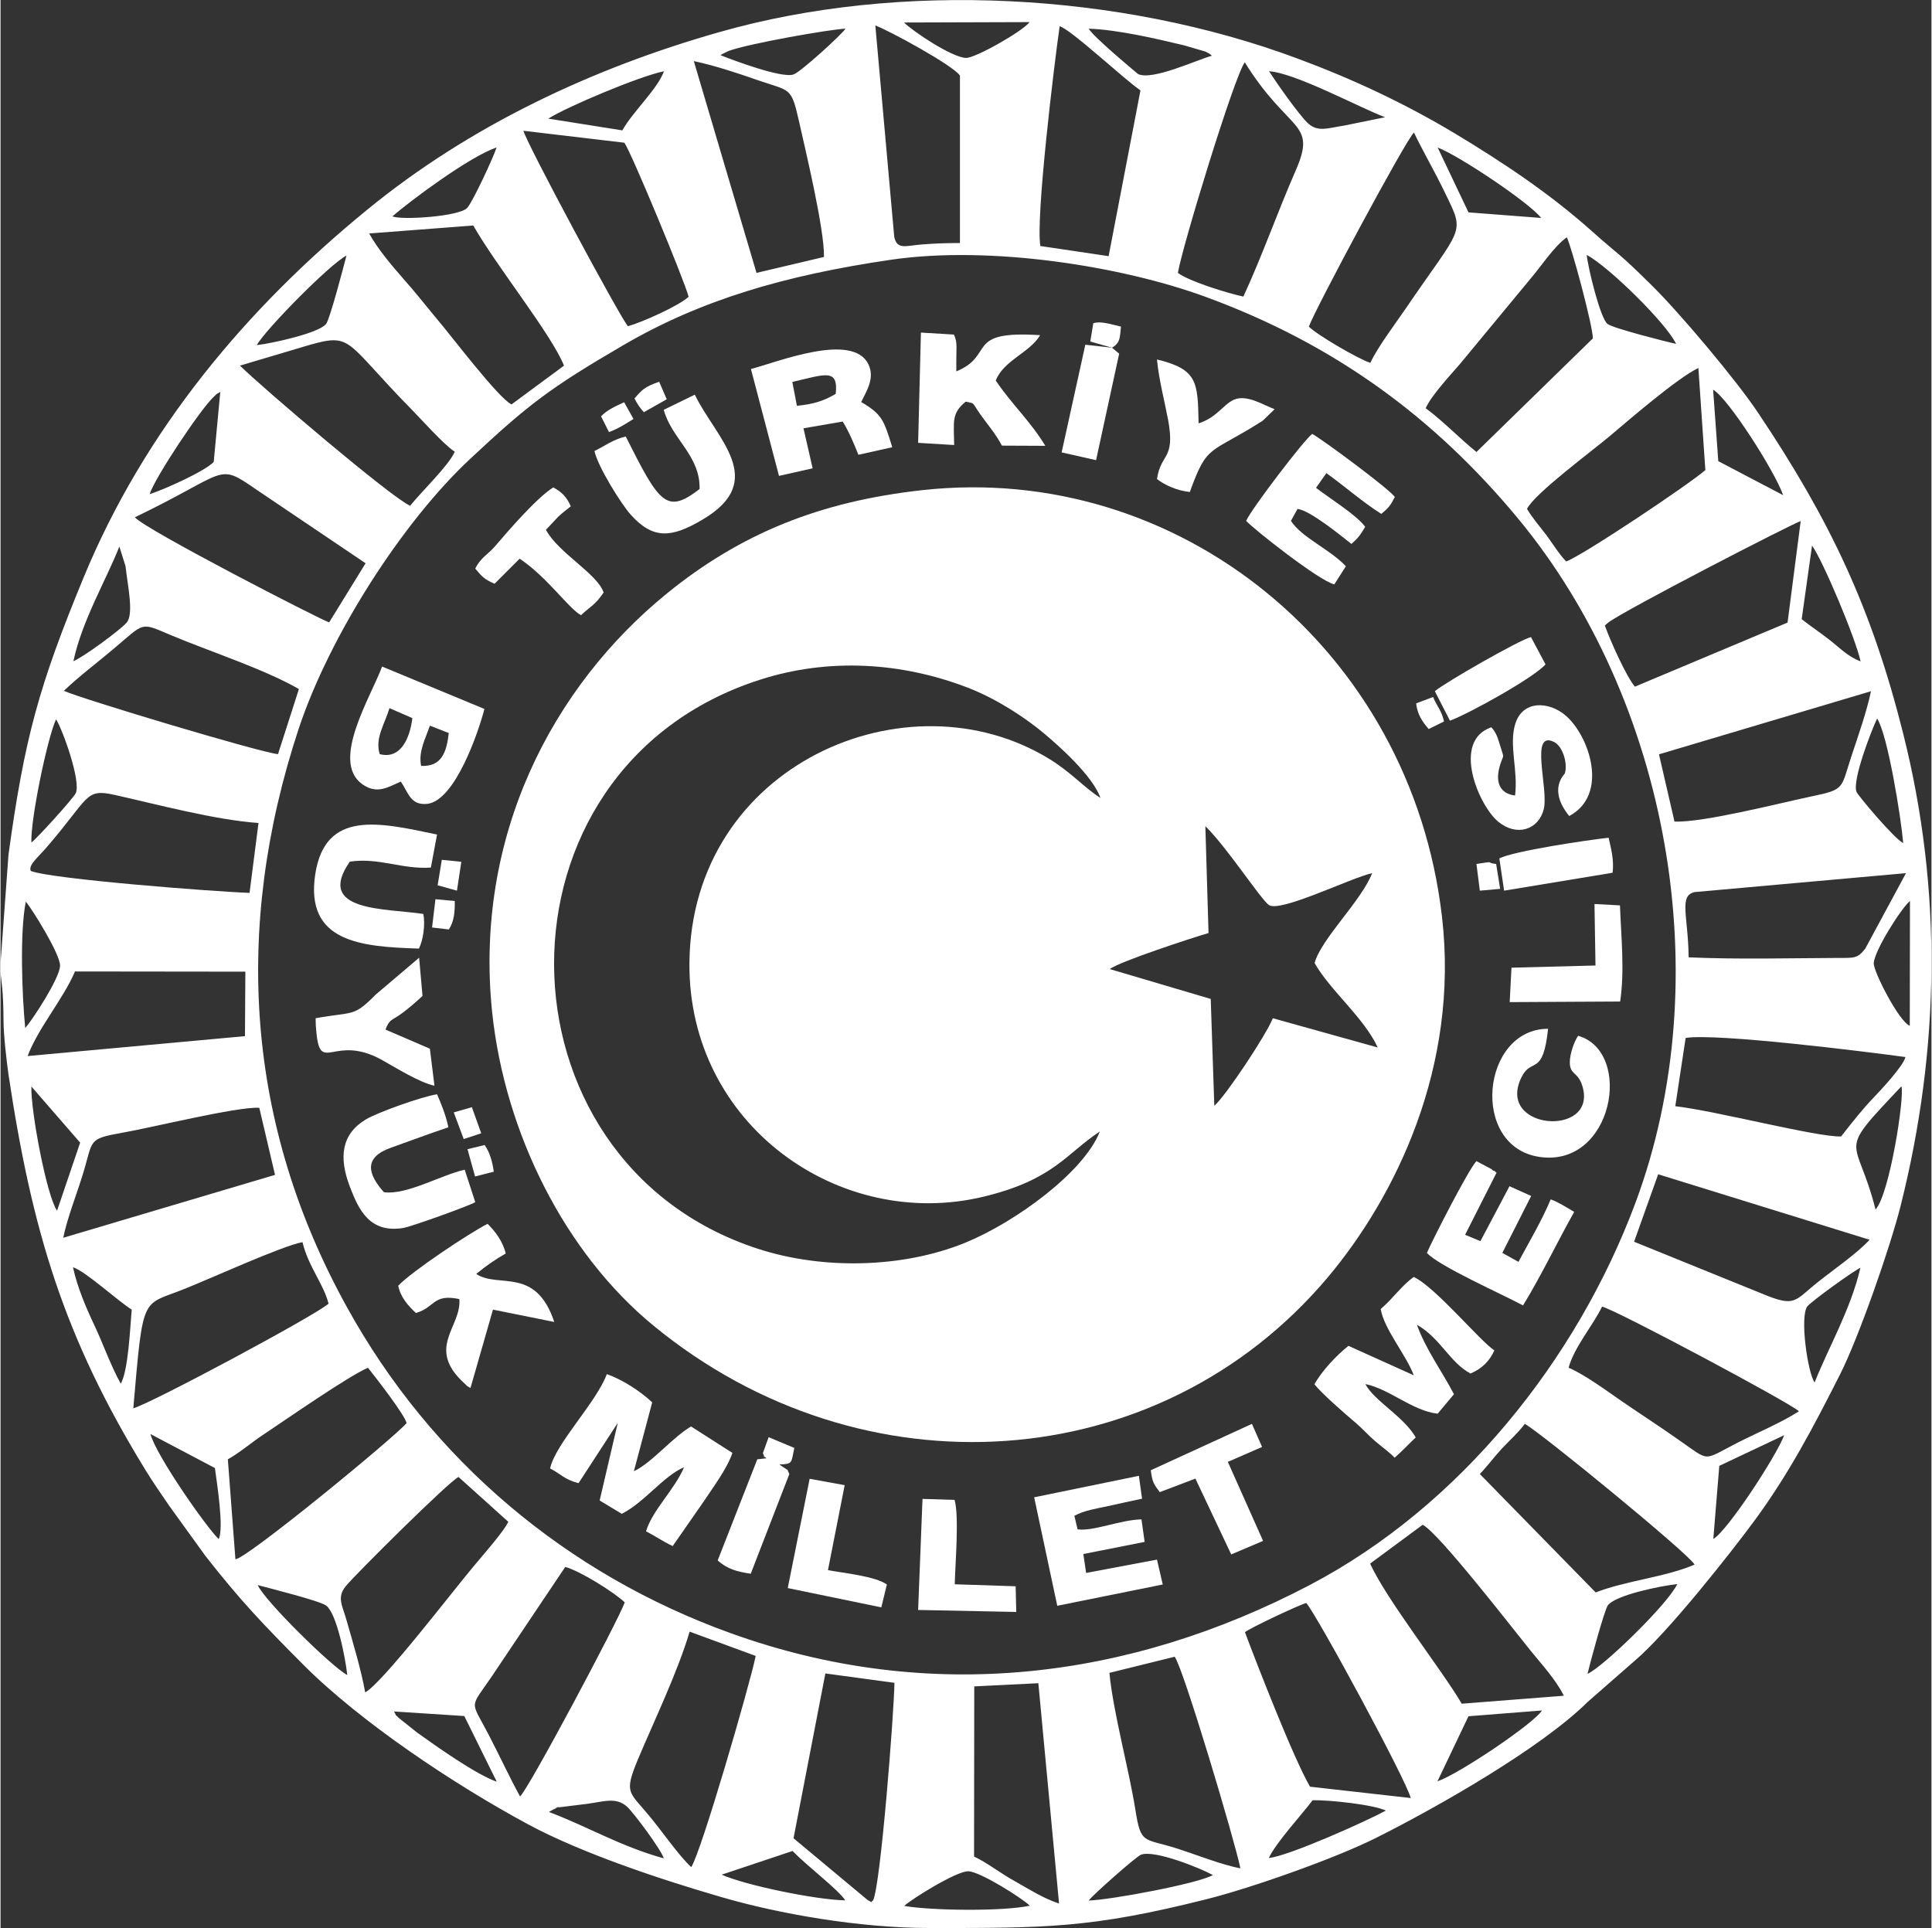 <?xml version="1.0" encoding="UTF-8"?>
<!DOCTYPE svg PUBLIC "-//W3C//DTD SVG 1.1//EN" "http://www.w3.org/Graphics/SVG/1.1/DTD/svg11.dtd">
<!-- Creator: CorelDRAW 2020 (64-Bit) -->
<svg xmlns="http://www.w3.org/2000/svg" xml:space="preserve" width="501px" height="500px" version="1.1" style="shape-rendering:geometricPrecision; text-rendering:geometricPrecision; image-rendering:optimizeQuality; fill-rule:evenodd; clip-rule:evenodd"
viewBox="0 0 97.01 96.87"
 xmlns:xlink="http://www.w3.org/1999/xlink"
 xmlns:xodm="http://www.corel.com/coreldraw/odm/2003">
 <rect x="0" y="0" width="97.01" height="96.87" fill="#333333" stroke="none"/>
 <defs>
  <style type="text/css">
   <![CDATA[
    .fil0 {fill:#FFF}
   ]]>
  </style>
 </defs>
 <g id="Katman_x0020_1">
  <g id="_2186748334848">
   <path class="fil0" d="M45.4 95.76c0.38,-0.35 2.65,-1.77 3.23,-1.74 0.59,0.02 2.73,1.37 3.08,1.73 -1.36,0.29 -4.92,0.25 -6.31,0.01zm-45.4 -46.94l0 -0.43 0.4 -5.45c0.8,-5.84 1.53,-8.49 3.78,-13.94 3.05,-7.38 8.15,-13.49 14.25,-18.47 5.13,-4.2 11.29,-7.1 17.66,-8.91 9.13,-2.61 20.2,-1.98 29.04,1.31 2.78,1.03 5.37,2.24 7.93,3.77 2.45,1.48 4.71,2.98 6.84,4.87 1.58,1.41 1.29,1.02 3.07,2.78 1.4,1.38 4.22,4.73 5.33,6.39 3.63,5.42 5.71,9.82 7.29,16.12 1.98,7.87 1.84,15.86 -0.12,23.69 -0.54,2.16 -2.13,6.68 -3.05,8.5 -1.37,2.71 -2.61,5.06 -4.33,7.39 -1.15,1.56 -4.35,5.63 -6.02,7.03l-2.32 2.03c-2.37,2.35 -7.59,5.31 -10.6,6.82 -2.01,1.02 -6.3,2.54 -8.59,3.11 -5.8,1.46 -8.08,1.44 -13.88,1.44 -3.56,0 -7.61,-0.72 -10.45,-1.55 -2.97,-0.86 -6.97,-2.18 -9.71,-3.65 -3.71,-2 -8.42,-5.13 -11.32,-8.04 -2.02,-2.03 -3.14,-3.2 -4.91,-5.46l-1.82 -2.52c-0.44,-0.65 -0.79,-1.14 -1.2,-1.81 -4.08,-6.65 -5.69,-11.99 -6.87,-19.85 -0.09,-0.65 -0.25,-1.95 -0.25,-2.75 -0.01,-1.57 -0.11,-1.83 -0.15,-2.42zm54.67 46.67c0.2,-0.28 2.36,-2.19 2.62,-2.3 0.67,-0.27 3.01,0.68 3.62,1.02 -0.76,0.43 -5.09,1.24 -6.24,1.28zm-14.88 -2.49c0.76,0.78 2.3,1.94 2.65,2.48 -1.43,-0.02 -5,-0.75 -6.21,-1.29l3.56 -1.19zm12.35 -8.43l1.04 11.07c-0.77,-0.25 -1.51,-0.72 -2.2,-1.11 -0.73,-0.4 -1.44,-0.96 -2.07,-1.25l0.01 -8.55 3.22 -0.16zm11.58 8.78c0.35,-0.76 1.65,-2.17 2.2,-2.9 0.82,-0.02 3.06,0.22 3.68,0.52 -0.93,0.51 -4.91,2.3 -5.88,2.38zm-35.94 -2.44c0.73,-0.32 -0.24,0.05 0.24,-0.1l1.46 -0.18c0.82,-0.11 1.45,-0.35 1.99,0.14 0.34,0.3 1.76,2.22 1.85,2.6 -2.18,-0.6 -3.91,-1.64 -5.77,-2.33l0.23 -0.13zm13.66 -6.83l3.47 0.47c-0.02,1.48 -0.69,10.13 -1.07,10.93 -0.24,0.16 0.08,0.15 -0.27,-0.01l-3.73 -3.11 1.6 -8.28zm-16.51 5.44c-1.05,-0.37 -3.01,-1.76 -4,-2.47l-0.93 -0.74c-0.24,-0.26 -0.03,0.05 -0.23,-0.32l3.53 0.23 1.63 3.3zm52.51 -3.58c-0.37,0.63 -4.18,3.2 -5.25,3.56l1.56 -3.27 3.69 -0.29zm-18.45 -2.7c0.45,0.62 3.04,9.32 3.3,10.63 -0.9,-0.16 -2.26,-0.7 -3.2,-1 -1.67,-0.53 -1.8,-0.17 -2.08,-1.97 -0.33,-2.06 -1.11,-4.87 -1.3,-6.85l3.28 -0.81zm-24.29 10.57c-0.61,-0.56 -1.48,-1.82 -2.08,-2.54 -1.04,-1.27 -1.32,-1.14 -0.59,-2.89 0.83,-1.97 2,-4.4 2.59,-6.4l3.32 1.22c-0.29,1.42 -2.75,9.9 -3.24,10.61zm27.82 -11.8c0.16,-0.17 2.77,-1.4 3.08,-1.47 0.58,0.68 5,8.85 5.25,9.8l-5.06 -0.57c-0.81,-1.38 -2.62,-6.03 -3.27,-7.76zm-36.42 8.25c-0.53,-0.97 -1.01,-2.01 -1.56,-3.07 -0.95,-1.83 -0.99,-1.29 0.16,-2.99l3.67 -5.47c0.74,0.19 2.5,1.3 2.99,1.78 -0.31,0.88 -4.84,9.4 -5.26,9.75zm-8.68 -6.1c-0.78,-0.41 -4.16,-3.74 -4.5,-4.52 0.59,0.16 3.12,0.79 3.44,1.03 0.53,0.39 0.97,2.64 1.06,3.49zm62.31 -0.06c0.11,-0.49 0.85,-3.21 1.02,-3.44 0.39,-0.52 2.65,-0.98 3.49,-1.07 -0.49,1.03 -3.76,4.19 -4.51,4.51zm-8.28 -7.49c0.81,0.42 4.4,5.06 5.4,6.3 0.54,0.67 1.3,1.49 1.69,2.29l-5.13 0.4c-0.96,-1.65 -3.81,-5.27 -4.6,-7.04l2.64 -1.95zm-53.13 8.42c-0.2,-1.12 -0.61,-2.48 -0.93,-3.6 -0.21,-0.76 -0.51,-1.16 -0.05,-1.73 0.45,-0.56 5.23,-5.31 5.67,-5.49l2.5 2.25c-0.2,0.46 -1.34,1.75 -1.77,2.27 -1.13,1.35 -4.57,5.85 -5.42,6.3zm56 -10.97c0.43,-0.45 0.69,-0.83 1.11,-1.28 0.47,-0.5 0.77,-0.74 1.15,-1.24 0.83,0.46 8.25,6.54 8.53,7.07 -1.42,0.62 -3.5,0.82 -4.97,1.4l-5.82 -5.95zm15.29 -1.95c-0.4,1.07 -2.89,4.86 -3.56,5.21l0.3 -3.67 3.26 -1.54zm-78.65 5.22c-0.63,-0.61 -3.13,-4.18 -3.43,-5.28l3.24 1.71c0.11,0.81 0.46,3.03 0.19,3.57zm0.46 -4.01c0.54,-0.29 1.21,-0.86 1.77,-1.23 1.23,-0.82 4.26,-2.93 5.27,-3.37 0.43,0.54 1.84,2.36 1.94,2.78 -0.57,0.69 -8.09,6.87 -8.6,6.84l-0.38 -5.02zm67.36 -4.6c0.27,-1.02 1.24,-2.15 1.68,-3.07 0.66,0.14 9.61,4.92 9.89,5.26 -0.91,0.58 -2.02,1.04 -3.07,1.57 -1.82,0.93 -1.35,0.98 -2.99,-0.15 -0.89,-0.63 -1.85,-1.25 -2.77,-1.88 -0.77,-0.53 -1.93,-1.39 -2.74,-1.73zm-72.11 2.04c0.5,-5.78 0.41,-5.14 2.52,-5.98 1.3,-0.51 4.94,-2.18 5.98,-2.37 0.29,1.22 1.06,2.1 1.31,3.09 -0.64,0.58 -8.79,4.95 -9.81,5.26zm84.47 -1.3c-0.35,-0.47 -0.76,-3.35 -0.36,-3.83 0.24,-0.28 2.36,-1.81 2.66,-1.93 -0.49,2.1 -1.61,4.01 -2.3,5.76zm-85.1 0.06c-0.48,-0.85 -0.9,-2.03 -1.31,-2.9 -0.43,-0.91 -0.87,-1.93 -1.09,-2.95 0.64,0.21 2.21,1.66 2.95,2.13 -0.08,0.91 -0.17,3.07 -0.55,3.72zm77.24 -10.52l10.62 3.29c-0.57,0.64 -1.86,1.54 -2.55,2.09 -1.24,0.97 -1.13,1.34 -2.87,0.61l-6.41 -2.6 1.21 -3.39zm-80.13 3.19c0.2,-0.99 0.68,-2.19 0.99,-3.21 0.53,-1.71 0.2,-1.75 1.99,-2.07 1.41,-0.24 5.77,-1.32 6.87,-1.25l0.79 3.37 -10.64 3.16zm91.05 -1.42c-0.96,-3.82 -2.05,-2.64 1.3,-6.19 0.17,0.5 -0.59,5.42 -1.3,6.19zm-91.36 0.06c-0.52,-0.73 -1.33,-5.04 -1.29,-6.24l2.45 2.82 -1.16 3.42zm81.82 -8.68c1.55,-0.25 9.07,0.69 11.04,0.96 -0.08,0.42 -1.25,1.68 -1.59,2.03 -0.53,0.55 -1.08,1.24 -1.64,1.96 -1.21,0.04 -6.3,-1.29 -8.33,-1.52l0.52 -3.43zm-83.3 0.91c0.53,-1.41 1.8,-2.88 2.38,-4.25l8.56 0.01 -0.02 3.24 -10.92 1zm43.38 -40.01c5.01,-0.73 11.6,0.33 15.76,1.85 6.55,2.39 11.56,6.11 15.73,11.14 7.56,9.13 10.12,23.07 5.91,34.39 -2.94,7.89 -8.82,15.25 -16.37,19.21 -9.08,4.76 -19.12,6 -29.05,2.43 -8.28,-2.97 -15.08,-8.71 -19.32,-16.4 -5.06,-9.15 -5.73,-19.01 -2.43,-29.03 1.57,-4.74 5.26,-10.45 8.63,-13.59 2.9,-2.71 3.99,-3.55 7.66,-5.69 3.93,-2.3 8.16,-3.53 13.48,-4.31zm51.18 38.49c-0.55,-0.22 -1.83,-2.74 -1.81,-3.14 0.02,-0.63 1.41,-2.81 1.82,-3.13l-0.01 6.27zm-94.68 0.11c-0.16,-1.61 -0.28,-4.81 0.03,-6.35 0.36,0.44 1.75,2.68 1.72,3.23 -0.02,0.62 -1.38,2.71 -1.75,3.12zm83.57 -3.55c-0.02,-2.07 -0.51,-3.11 0.31,-3.28l10.61 -0.95 -2.04 3.78c-0.38,0.51 -0.56,0.48 -1.36,0.48 -2.51,0.01 -5.01,0.08 -7.52,-0.03zm-83.29 -4.34c-0.13,-0.3 0.34,-0.66 0.78,-1.17 2.19,-2.53 1.92,-2.99 3.44,-2.65 2.1,0.47 5.05,1.26 7.22,1.41l-0.45 3.51c-1.66,-0.05 -9.96,-0.69 -10.99,-1.1zm94.07 -1.4c-0.47,-0.24 -2.29,-2.41 -2.35,-2.58 -0.21,-0.62 0.77,-3.12 1.04,-3.68 0.53,0.81 1.2,4.96 1.31,6.26zm-94.04 -0.03c-0.05,-1.15 0.81,-5.28 1.24,-6.19 0.33,0.52 1.26,3.1 0.99,3.71 -0.12,0.26 -2,2.33 -2.23,2.48zm92.42 -7.6c-0.19,0.95 -0.66,2.3 -0.97,3.23 -0.55,1.65 -0.3,1.7 -2,2.05 -1.62,0.34 -5.42,1.32 -6.9,1.27l-0.78 -3.38 10.65 -3.17zm-90.79 -0.02c0.81,-0.77 1.65,-1.39 2.5,-2.11 1.58,-1.33 1.32,-1.35 2.85,-0.7 1.97,0.83 4.68,1.7 6.46,2.72l-1.05 3.27c-0.86,-0.07 -9.85,-2.77 -10.76,-3.18zm87.83 -7.3c0.55,0.77 2.18,4.64 2.44,5.82 -0.64,-0.24 -1.06,-0.69 -1.56,-1.08 -0.53,-0.41 -0.94,-0.68 -1.4,-1.04l0.52 -3.7zm-87.35 5.81c0.44,-2.05 1.63,-4.04 2.31,-5.76l0.31 0.99c0.11,1 0.43,2.41 0.05,2.84 -0.37,0.41 -2.21,1.75 -2.67,1.93zm77.11 -1.94c0.81,-0.62 9.21,-4.95 9.67,-5.1l-0.66 5.1 -7.67 3.22c-0.45,-0.54 -1.23,-2.3 -1.51,-3.07l0.17 -0.15zm-74.02 -5.29c4.74,-2.28 4.09,-2.78 6.09,-1.4l5.5 3.71 -1.83 2.97c-0.41,-0.12 -9.31,-4.7 -9.76,-5.28zm69.94 -0.42c0.36,-0.76 3.32,-2.95 4.16,-3.66 0.91,-0.77 3.42,-2.94 4.45,-3.42l0.35 5.13c-0.87,0.75 -6.1,4.25 -6.99,4.59 -0.35,-0.35 -0.73,-0.97 -1,-1.33 -0.36,-0.47 -0.68,-0.83 -0.97,-1.31zm-69.2 -0.74c0.25,-0.81 2.58,-4.32 3.24,-4.91 0.21,-0.2 0.02,-0.05 0.31,-0.23l-0.33 3.52c-0.45,0.47 -2.43,1.36 -3.22,1.62zm78.55 -5.25c0.76,0.43 3.1,4.1 3.52,5.3l-3.26 -1.71 -0.26 -3.59zm-70.55 -2.24c2.21,-0.63 1.79,-0.2 5.14,3.21 0.61,0.62 1.56,1.71 2.19,2.15 -0.31,0.7 -1.72,2.05 -2.24,2.71 -0.93,-0.39 -7.53,-6.02 -8.55,-7.04l3.46 -1.03zm56.11 3.17c0.29,-0.65 1.22,-1.64 1.72,-2.22l3.54 -4.28c0.56,-0.65 1.15,-1.59 1.83,-2.09 0.25,0.52 1.3,4.43 1.31,5.08l-5.85 5.71c-0.82,-0.66 -1.68,-1.56 -2.55,-2.2zm8.09 -7.7c1.05,0.54 4,3.42 4.49,4.47 -0.49,-0.11 -3.14,-0.78 -3.44,-1 -0.37,-0.27 -0.99,-2.85 -1.05,-3.47zm-66.82 4.53c0.49,-0.84 3.69,-4.08 4.51,-4.5 -0.13,0.5 -0.82,3.15 -1.02,3.43 -0.34,0.46 -2.7,0.98 -3.49,1.07zm10.88 -6.01c1.2,2.1 3.89,5.41 4.56,7.04l-2.64 1.95c-0.67,-0.33 -3.05,-3.48 -3.71,-4.25 -0.65,-0.78 -1.11,-1.38 -1.78,-2.13 -0.53,-0.61 -1.21,-1.4 -1.66,-2.21l5.23 -0.4zm41.98 5.08c0.27,-0.79 4.86,-9.37 5.28,-9.75 0.47,0.98 1.07,2 1.58,3.07 1.01,2.07 0.85,1.59 -2.02,5.81 -0.52,0.76 -1.39,1.91 -1.75,2.69 -0.59,-0.18 -2.72,-1.43 -3.09,-1.82zm8.02 -5.74l-1.55 -3.26c1.13,0.44 4.64,2.8 5.2,3.54l-3.65 -0.28zm-54.06 0.2c0.9,-0.79 3.92,-3.03 5.23,-3.46 -0.15,0.48 -1.18,2.7 -1.47,3.03 -0.38,0.44 -3.33,0.63 -3.76,0.43zm39.46 2.84c0.23,-1.36 2.83,-9.86 3.36,-10.58 2.21,3.56 3.64,2.95 2.57,5.41 -0.92,2.1 -1.68,4.28 -2.64,6.36 -0.81,-0.17 -2.74,-0.77 -3.29,-1.19zm-27.63 2.68c-0.37,-0.4 -5.1,-9.2 -5.25,-9.82l5.07 0.6c0.32,0.42 3.01,6.9 3.23,7.74 -0.5,0.46 -2.33,1.28 -3.05,1.48zm20.72 -4.03c-0.24,-1.43 0.7,-9.18 0.97,-11.04 0.55,0.14 3.28,2.7 4.06,3.22l-1.6 8.33 -3.43 -0.51zm-24.72 -6.4c0.9,-0.58 4.6,-2.14 5.81,-2.38 -0.33,0.91 -1.57,2.03 -2.09,2.97l-3.72 -0.59zm39.98 0.35c-0.82,0.12 -1.33,0.36 -1.85,-0.15 -0.49,-0.49 -1.56,-2.02 -1.92,-2.58 1.32,0.08 4.59,1.85 5.83,2.31l-2.06 0.42zm-26.13 6.6l-3.39 0.8 -3.15 -10.64c1.05,0.22 2.22,0.61 3.22,0.96 1.62,0.56 1.67,0.32 2.05,2 0.34,1.52 1.29,5.46 1.27,6.88zm4.94 -0.63c-0.82,0.06 -1.26,0.29 -1.41,-0.37l-0.95 -10.63c0.65,0.23 3.94,2.02 4.25,2.52l0 8.41c-0.64,0 -1.26,0.02 -1.89,0.07zm14.55 -9.48c-0.77,0.21 -2.99,1.26 -3.71,0.92 -0.01,-0.01 -2.24,-1.85 -2.48,-2.28 1.44,0.05 3.39,0.5 4.8,0.84l1.06 0.31c0.22,0.11 0.21,0.11 0.33,0.21zm-24.69 -0.03c0.03,-0.02 0.08,-0.05 0.1,-0.06l0.31 -0.15c0.99,-0.37 5.1,-1.09 5.87,-1.12 -0.15,0.26 -2.25,2.18 -2.61,2.3 -0.58,0.21 -3.08,-0.73 -3.67,-0.97zm15.53 -1.66c-0.36,0.47 -2.74,1.82 -3.2,1.8 -0.72,-0.03 -2.68,-1.35 -3.11,-1.78l6.31 -0.02z"/>
   <path class="fil0" d="M68.91 43.87c-0.55,1.41 -2.58,3.32 -2.89,4.52 0.79,1.39 2.48,2.74 3.17,4.24l-5.27 -1.47c-0.32,0.82 -2.37,3.91 -2.94,4.4l-0.18 -5.37 -5.07 -1.5c0.44,-0.36 4.16,-1.58 4.96,-1.81l-0.16 -5.37c1.07,1.04 2.78,3.67 3.19,3.96 0.56,0.4 4.16,-1.38 5.19,-1.6zm-13.68 12.98c-0.8,2.05 -4.26,4.57 -6.79,5.6 -3.11,1.26 -7.12,1.36 -10.4,0.29 -13.52,-4.4 -13.8,-24.13 0.12,-28.59 3.46,-1.11 7.1,-0.87 10.38,0.38 1.43,0.54 2.89,1.49 3.85,2.29 0.79,0.66 2.47,2.15 2.87,3.27 -0.8,-0.5 -1.43,-1.25 -2.54,-1.94 -7.14,-4.41 -18.03,0.27 -18.11,10.24 -0.06,8.14 7.57,13.49 14.8,11.73 3.51,-0.85 4.14,-2.17 5.82,-3.27zm-8.95 -32.22c-5.12,0.57 -9.08,2.17 -12.78,5.17 -5.77,4.69 -9.72,12.22 -8.8,21.07 0.64,6.06 3.66,12.09 8.11,15.74 10.48,8.61 25.39,7.63 33.87,-2.43 3.41,-4.06 6.61,-10.58 5.74,-18.11 -1.55,-13.44 -13.26,-22.88 -26.14,-21.44z"/>
   <g>
    <path class="fil0" d="M27.61 73.78c0.53,0.27 0.72,0.56 1.43,0.74l1.97 -3.03 -0.91 3.9 1.11 0.67c1.15,-0.58 2.09,-1.9 3.13,-2.34 -0.47,1.12 -1.59,2.15 -1.91,3.22 0.49,0.25 0.81,0.49 1.34,0.74l1.55 -2.23c0.49,-0.74 1.16,-1.62 1.45,-2.45l-2.08 -1.33c-0.98,0.59 -1.96,1.82 -2.87,2.25l0.92 -3.46c-0.56,-0.53 -1.46,-1.13 -2.28,-1.42 -0.52,1.42 -2.58,3.49 -2.85,4.74z"/>
    <path class="fil0" d="M51.93 75.23l1.16 5.45 5.3 -1.07 -0.29 -1.25 -3.56 0.67 -0.14 -0.95 3.08 -0.61 -0.16 -1.13c-1.07,0.02 -2.41,0.61 -3.21,0.5l-0.16 -0.68c0.51,-0.28 1.11,-0.36 1.7,-0.49 0.54,-0.12 1.17,-0.26 1.7,-0.37l-0.16 -1.15 -5.26 1.08z"/>
    <path class="fil0" d="M57.79 73.87c0.07,0.58 0.14,0.69 0.45,1.1l1.79 -0.68 1.8 3.81 1.6 -0.68 -1.77 -3.97 1.72 -0.75 -0.51 -1.16 -5.08 2.33z"/>
    <path class="fil0" d="M39.55 79.79l4.7 0.97 0.28 -1.15c-0.6,-0.42 -2.16,-0.57 -2.96,-0.72l0.84 -4.27 -1.76 -0.32 -1.1 5.49z"/>
    <path class="fil0" d="M46.1 80.89l4.93 0.1 -0.03 -1.29 -3.06 -0.1c0.02,-0.97 0.23,-3.44 -0.01,-4.24l-1.61 -0.05 -0.22 5.58z"/>
    <path class="fil0" d="M38.3 73.01c0.2,0.44 -0.1,0 0.18,0.26l-0.46 0.05 -1.99 5.08c0.45,0.42 0.97,0.57 1.66,0.67l1.94 -5.01c-0.18,-0.36 0.06,-0.07 -0.5,-0.48 0.68,-0.02 0.59,-0.08 0.75,-0.83l-1.29 -0.54 -0.29 0.8z"/>
   </g>
   <g>
    <path class="fil0" d="M39.78 19.19c1.65,-0.38 2.32,-0.7 2.18,0.6 -0.6,0.35 -1.08,0.51 -1.95,0.6l-0.23 -1.2zm-2.08 -0.65l1.41 5.37 1.69 -0.38 -0.46 -2.01 1.97 -0.34c0.31,0.5 0.54,1.05 0.79,1.67l1.7 -0.38c-0.42,-1.37 -0.52,-1.66 -1.56,-2.27 0.24,-0.51 0.71,-1.19 0.36,-1.9 -0.8,-1.64 -4.61,-0.09 -5.9,0.24z"/>
    <path class="fil0" d="M62.58 26.17c0.37,0.41 3.67,3.02 4.43,3.19l0.58 -0.91c-0.81,-0.86 -2.22,-1.44 -2.76,-2.28l0.33 -0.6c0.61,0.06 2.18,1.34 2.71,1.76 0.33,-0.3 0.43,-0.42 0.69,-0.86 -0.41,-0.58 -1.84,-1.47 -2.47,-1.96l0.52 -0.74c1.01,0.73 1.77,1.42 2.76,2.05 0.35,-0.29 0.45,-0.4 0.68,-0.85 -0.25,-0.38 -3.58,-2.85 -4.15,-3.17 -0.39,0.27 -3.09,3.81 -3.32,4.37z"/>
    <path class="fil0" d="M46.1 22.25l1.81 0.11c-0.01,-1.18 -0.15,-1.58 0.58,-2.18 0.56,0.13 0.2,-0.06 0.97,0.96 0.36,0.48 0.55,0.7 0.85,1.25l2.18 0.01c-0.75,-1.24 -1.69,-2.09 -2.49,-3.28 0.39,-1.01 1.71,-1.4 2.23,-2.28 -3.83,-0.25 -2.23,1 -4.21,1.82 -0.02,-1.29 0.08,-1.39 -0.12,-1.85l-1.66 -0.1 -0.14 5.54z"/>
    <path class="fil0" d="M33.32 20.59c0.39,1.46 1.84,2.29 1.8,3.98 -1.67,1.29 -2.02,0.72 -3.71,-2.64 -0.66,0.16 -1.07,0.49 -1.57,0.73 0.15,0.75 1.34,2.67 1.83,3.21 1.11,1.23 2.03,1.16 3.56,0.26 3.41,-1.98 0.7,-4.12 -0.35,-6.3l-1.56 0.76z"/>
    <path class="fil0" d="M58.1 24.07c0.42,0.32 1.01,0.58 1.65,0.65 0.89,-2.46 0.96,-1.86 3.66,-3.58l0.6 -0.58c-0.55,-0.2 -1.41,-0.77 -2.06,-0.47 -0.51,0.23 -0.86,0.9 -1.76,1.18 -0.04,-2.09 -0.05,-2.71 -2.09,-3.21 0.09,0.99 0.38,2.09 0.56,3.04 0.37,2.02 -0.37,1.65 -0.56,2.97z"/>
    <path class="fil0" d="M23.85 28.57c0.33,0.39 0.44,0.53 0.97,0.76l1.26 -1.26c1.4,0.94 2.44,2.48 3.08,2.84 0.5,-0.46 0.72,-0.52 1.14,-1.14 -0.33,-0.96 -2.26,-1.97 -2.9,-3.15l0.62 -0.66c0.24,-0.22 0.4,-0.34 0.63,-0.52 -0.2,-0.46 -0.45,-0.72 -0.88,-0.95 -0.8,0.49 -2.23,2.14 -2.93,2.96 -0.35,0.41 -0.72,0.56 -0.99,1.12z"/>
    <polygon class="fil0" points="55.84,17.47 54.5,17.32 53.31,22.73 55.04,23.12 56.2,17.77 "/>
    <path class="fil0" d="M55.84 17.47c0.44,-0.26 0.39,-0.54 0.45,-1.06 -0.52,-0.12 -1.01,-0.29 -1.39,-0.17l-0.15 0.92 1.09 0.31z"/>
    <path class="fil0" d="M31.85 20.02c0.14,0.27 0.26,0.46 0.47,0.69l1.15 -0.65 -0.38 -0.88c-0.73,0.25 -0.88,0.42 -1.24,0.84z"/>
    <path class="fil0" d="M30.17 20.92l0.4 0.79c0.51,-0.19 0.85,-0.43 1.23,-0.66l-0.47 -0.84c-0.41,0.19 -0.87,0.39 -1.16,0.71z"/>
   </g>
   <g>
    <path class="fil0" d="M69.34 65.77c0.16,1 1.3,2.34 1.66,3.33l-3.28 -1.48c-0.57,0.45 -1.32,1.23 -1.71,1.93 0.36,0.46 1.53,1.48 2.04,1.91 0.37,0.31 0.63,0.62 1,0.94 0.34,0.29 0.71,0.55 0.99,0.84 0.37,-0.32 0.71,-0.69 1.06,-1.02 -0.63,-1.08 -2.1,-1.84 -2.53,-2.68 1.22,0.25 2.35,1.34 3.63,1.49l0.82 -0.98c-0.6,-1.15 -1.44,-2.29 -1.86,-3.49 1.2,0.69 1.64,1.89 2.69,2.45 0.6,-0.25 0.97,-0.65 1.2,-1.16 -0.73,-0.48 -2.97,-3.19 -4.05,-3.69 -0.62,0.44 -1,1.04 -1.66,1.61z"/>
    <path class="fil0" d="M71.66 62.95c0.62,0.68 3.82,2.09 4.83,2.64 0.92,-1.5 1.71,-3.17 2.57,-4.7 -0.36,-0.21 -0.77,-0.48 -1.18,-0.63 -0.45,1.08 -1.09,2.15 -1.62,3.14l-0.81 -0.45 1.45 -2.86 -1.09 -0.49 -1.46 2.76 -0.77 -0.32 1.58 -3.12c-0.08,-0.05 -0.13,-0.13 -0.14,-0.1 -0.02,0.03 -0.08,-0.05 -0.1,-0.07l-0.77 -0.41c-0.37,0.36 -2.2,3.94 -2.49,4.61z"/>
    <path class="fil0" d="M76.09 39.97c-0.8,-0.1 -1,-0.71 -0.76,-1.51 0.18,-0.62 0.24,-0.25 0.01,-1 -0.13,-0.41 -0.18,-0.62 -0.44,-0.92 -2.02,0.69 -0.63,3.95 0.35,4.75 0.93,0.76 2.02,0.4 2.28,-0.63 0.26,-1.01 -0.73,-4 0.52,-3.38 0.43,0.21 0.7,1.08 0.54,1.58 -0.02,0.06 -0.87,0.79 0.22,2.14 2.01,-1.07 1.02,-4.02 -0.18,-5.05 -0.84,-0.72 -2.16,-0.78 -2.53,0.42 -0.33,1.07 0.15,2.32 -0.01,3.6z"/>
    <path class="fil0" d="M79.26 52.04c-0.2,0.28 -0.42,0.92 -0.42,1.33 0,0.67 0.43,0.45 0.65,1.26 0.69,2.53 -4.4,2.15 -3.07,-0.52 0.5,-1 1.07,0.01 1.33,-2.42 -3.35,0 -3.95,5.93 -0.42,6.44 3.69,0.53 4.72,-5.28 1.93,-6.09z"/>
    <path class="fil0" d="M80.13 48.51l-4.22 0.11 -0.09 1.73 5.55 -0.03c0.23,-1.55 0.05,-3.23 -0.01,-4.83l-1.28 -0.07 0.05 3.09z"/>
    <path class="fil0" d="M72.06 34.73l0.76 1.48c1.03,-0.39 4.24,-2.18 4.8,-2.83l-0.73 -1.37c-0.55,0.12 -4.4,2.33 -4.83,2.72z"/>
    <path class="fil0" d="M75.3 43.13l0.24 1.62 5.45 -0.9c0.08,-0.64 -0.08,-1.23 -0.2,-1.76 -1.09,0.12 -4.78,0.67 -5.49,1.04z"/>
    <path class="fil0" d="M71.12 35.34c0.06,0.55 0.31,0.92 0.63,1.29l0.77 -0.38c-0.11,-0.53 -0.36,-0.77 -0.55,-1.23l-0.85 0.32z"/>
    <path class="fil0" d="M74.15 43.41l0.17 1.34 1.02 -0.09 -0.2 -1.25c-0.6,-0.07 0.03,-0.16 -0.99,0z"/>
   </g>
   <g>
    <path class="fil0" d="M21.13 38.48c-0.15,-0.72 0.23,-1.39 0.44,-2.02l0.95 0.37c-0.11,0.95 -0.35,1.7 -1.39,1.65zm-2.08 -0.59c-0.25,-0.81 0.25,-1.5 0.49,-2.31l1.15 0.5c-0.12,0.98 -0.57,2.09 -1.64,1.81zm1.06 1.38c0.38,0.55 0.48,1.2 1.32,1.12 1.43,-0.15 2.62,-3.74 2.88,-4.77l-5.14 -2.13c-0.58,1.55 -2.59,4.75 -1.01,5.9 0.76,0.55 1.31,0.15 1.95,-0.12z"/>
    <path class="fil0" d="M19.98 64.6c0.11,0.57 0.5,1.01 0.89,1.37 0.97,-0.28 0.84,-0.98 2.18,-0.7 0.13,1.4 -1.72,2.45 0.27,4.25 0.21,0.19 0.03,0.06 0.29,0.22l1.13 -3.94 3.08 0.62c-0.94,-2.81 -2.79,-1.67 -3.92,-2.41 0.46,-0.39 0.97,-0.74 1.48,-1.03 -0.13,-0.58 -0.52,-1.11 -0.91,-1.49 -0.9,0.45 -3.84,2.41 -4.49,3.11z"/>
    <path class="fil0" d="M21.02 47.66c0.21,-0.42 0.33,-1.2 0.22,-1.74 -1.87,-0.29 -5.46,-0.09 -3.69,-2.63 1.49,-0.21 2.62,0.4 4.07,0.3l0.31 -1.66c-2.9,-0.61 -5.62,-1.26 -6.12,2 -0.51,3.4 2.27,3.64 5.21,3.73z"/>
    <path class="fil0" d="M23.85 60.4l-0.53 -1.63c-1.2,0.27 -2.93,1.29 -4.06,1.13 -0.81,-0.91 -1.04,-1.75 0.37,-2.24 1.04,-0.37 1.85,-0.68 2.87,-1.02 -0.13,-0.62 -0.36,-1.18 -0.57,-1.66 -0.78,0.12 -2.98,0.91 -3.57,1.26 -1.22,0.73 -1.39,1.88 -0.8,3.41 0.45,1.18 1.01,2.31 2.66,2.05 0.4,-0.06 3.37,-1.13 3.63,-1.3z"/>
    <path class="fil0" d="M15.83 51.16c0,0.26 0.01,0.46 0.04,0.72 0.2,2.1 0.89,0.05 3.28,1.37 0.7,0.39 1.89,1.14 2.65,1.3l-0.23 -1.86 -2.23 -0.96c0.21,-0.55 0.29,-0.42 0.87,-0.85 0.32,-0.24 0.69,-0.56 0.99,-0.84l-0.17 -1.92 -2.18 1.85c-1.14,1.16 -1.12,0.84 -3.02,1.19z"/>
    <path class="fil0" d="M21.68 46.6l0.84 0.1c0.27,-0.4 0.31,-0.9 0.3,-1.43l-0.97 -0.09 -0.17 1.42z"/>
    <path class="fil0" d="M23.46 57.74l0.38 1.37 0.94 -0.24c-0.07,-0.52 -0.2,-0.97 -0.46,-1.34l-0.86 0.21z"/>
    <polygon class="fil0" points="21.96,44.48 22.93,44.75 23.15,43.3 22.17,43.2 "/>
    <polygon class="fil0" points="22.77,55.89 23.27,57.23 24.15,56.94 23.68,55.63 "/>
   </g>
  </g>
 </g>
</svg>
